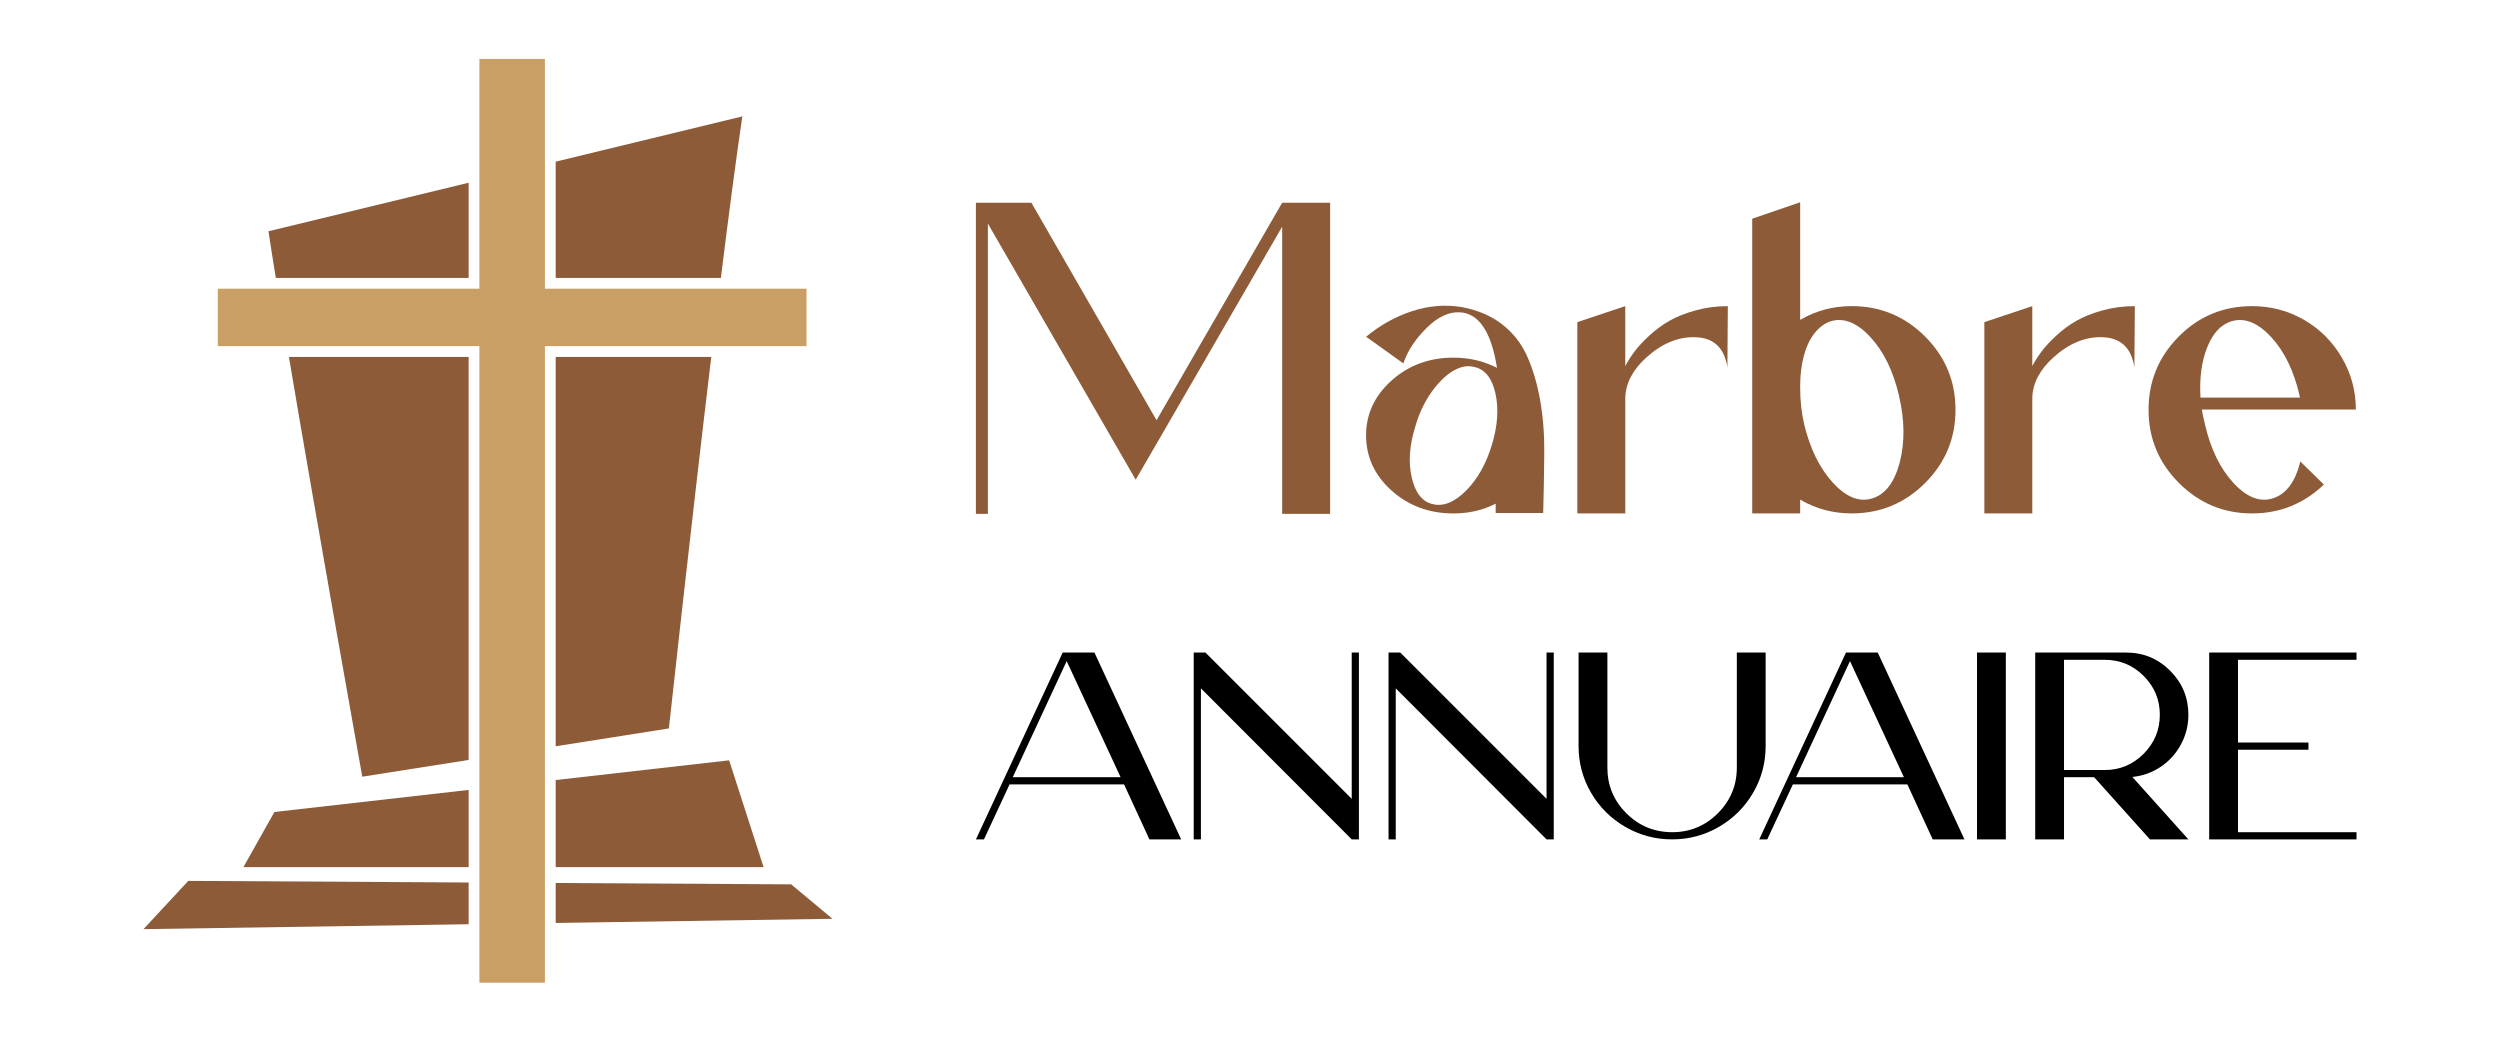 <?xml version="1.0" encoding="utf-8"?>
<!-- Generator: Adobe Illustrator 16.0.0, SVG Export Plug-In . SVG Version: 6.00 Build 0)  -->
<!DOCTYPE svg PUBLIC "-//W3C//DTD SVG 1.1//EN" "http://www.w3.org/Graphics/SVG/1.1/DTD/svg11.dtd">
<svg version="1.1" id="Calque_1" xmlns="http://www.w3.org/2000/svg" xmlns:xlink="http://www.w3.org/1999/xlink" x="0px" y="0px"
	 width="192px" height="80px" viewBox="0 0 192 80" enable-background="new 0 0 192 80" xml:space="preserve">
<g>
	<path fill="#8D5B38" d="M42.676,57.313l8.694-1.369c0,0,1.604-14.738,3.255-28.533H42.676V57.313z"/>
	<path fill="#8D5B38" d="M22.188,27.41c2.234,13.24,5.634,32.24,5.634,32.24l8.169-1.287V27.41H22.188z"/>
	<path fill="#8D5B38" d="M35.992,14.034L20.62,17.761c0.147,0.988,0.339,2.206,0.562,3.583h14.81V14.034z"/>
	<path fill="#8D5B38" d="M55.364,21.344c0.6-4.837,1.175-9.234,1.648-12.405l-14.336,3.476v8.93H55.364z"/>
	<polygon fill="#8D5B38" points="21.074,62.361 18.693,66.596 35.992,66.596 35.992,60.666 	"/>
	<polygon fill="#8D5B38" points="58.644,66.596 55.998,58.393 42.676,59.906 42.676,66.596 	"/>
	<polygon fill="#8D5B38" points="63.936,70.563 60.76,67.918 42.676,67.814 42.676,70.883 	"/>
	<polygon fill="#8D5B38" points="14.459,67.652 11.02,71.357 35.992,70.982 35.992,67.775 	"/>
	<polygon fill="#C99F66" points="55.261,22.172 41.849,22.172 41.849,12.614 41.849,4.527 36.818,4.527 36.818,13.834 
		36.818,22.172 21.316,22.172 16.728,22.172 16.728,26.583 22.049,26.583 36.818,26.583 36.818,58.234 36.818,60.572 36.818,66.596 
		36.818,67.781 36.818,70.971 36.818,75.473 41.849,75.473 41.849,70.895 41.849,67.809 41.849,66.596 41.849,60 41.849,57.443 
		41.849,26.583 54.725,26.583 61.94,26.583 61.94,22.172 	"/>
</g>
<g>
	<g>
		<path fill="#8D5B38" d="M74.949,15.569h4.261l9.613,16.704l9.648-16.704h3.682v23.896h-3.682V17.41l-9.136,15.783l-2.114,3.647
			L75.869,17.171v22.294h-0.92V15.569z"/>
		<path fill="#8D5B38" d="M112.242,23.58c1.227,0.228,2.262,0.665,3.102,1.313c0.842,0.647,1.484,1.461,1.928,2.438
			c0.441,0.978,0.777,2.103,1.004,3.375c0.229,1.273,0.336,2.642,0.324,4.107s-0.039,2.995-0.084,4.585h-3.648v-0.716
			c-0.977,0.5-2.057,0.75-3.238,0.75c-1.863,0-3.449-0.585-4.756-1.755c-1.307-1.171-1.959-2.585-1.959-4.244
			c0-1.637,0.652-3.04,1.959-4.211c1.307-1.17,2.893-1.755,4.756-1.755c1.205,0,2.318,0.262,3.34,0.784
			c-0.432-2.728-1.363-4.147-2.795-4.262c-0.863-0.068-1.732,0.33-2.607,1.193c-0.875,0.864-1.473,1.772-1.789,2.728
			c-0.229-0.159-0.688-0.489-1.381-0.989c-0.693-0.499-1.188-0.852-1.482-1.057c1.066-0.887,2.236-1.539,3.51-1.96
			C109.697,23.484,110.969,23.375,112.242,23.58z M112.584,37.693c0.885-0.887,1.551-2.063,1.994-3.528s0.533-2.783,0.271-3.954
			s-0.801-1.847-1.619-2.028c-0.34-0.091-0.688-0.079-1.039,0.034c-0.354,0.113-0.693,0.301-1.023,0.563
			c-0.33,0.261-0.652,0.591-0.971,0.988s-0.609,0.853-0.869,1.363c-0.262,0.512-0.473,1.052-0.631,1.619
			c-0.455,1.455-0.545,2.768-0.273,3.938c0.273,1.171,0.807,1.847,1.604,2.028C110.844,38.919,111.697,38.579,112.584,37.693z"/>
		<path fill="#8D5B38" d="M121.139,39.431V24.739l3.682-1.228v4.603c0.205-0.386,0.443-0.761,0.717-1.125
			c0.271-0.363,0.646-0.767,1.125-1.21c0.477-0.443,0.994-0.823,1.551-1.143c0.557-0.317,1.227-0.584,2.012-0.801
			c0.783-0.216,1.607-0.324,2.471-0.324l-0.033,4.705c-0.229-1.5-1.047-2.272-2.455-2.318c-1.318-0.045-2.58,0.478-3.783,1.568
			c-1.047,0.954-1.58,1.988-1.604,3.102v8.863H121.139z"/>
		<path fill="#8D5B38" d="M134.57,39.431V16.796l3.682-1.262v9.034c1.203-0.704,2.521-1.058,3.953-1.058
			c2.205,0,4.086,0.779,5.643,2.336s2.334,3.432,2.334,5.624c0,2.193-0.777,4.068-2.334,5.625s-3.438,2.335-5.643,2.335
			c-1.432,0-2.75-0.353-3.953-1.057v1.057H134.57z M138.252,29.682v0.068c0,1,0.102,1.942,0.307,2.829
			c0.453,1.887,1.193,3.387,2.215,4.5c1.023,1.113,2.033,1.511,3.035,1.192c1-0.317,1.697-1.244,2.096-2.778
			c0.396-1.533,0.375-3.243-0.068-5.13c-0.443-1.886-1.176-3.38-2.199-4.482c-1.021-1.103-2.033-1.506-3.033-1.211
			c-0.477,0.159-0.898,0.473-1.262,0.938c-0.363,0.467-0.637,1.052-0.818,1.756C138.342,28.069,138.252,28.841,138.252,29.682z"/>
		<path fill="#8D5B38" d="M152.398,39.431V24.739l3.682-1.228v4.603c0.203-0.386,0.443-0.761,0.715-1.125
			c0.273-0.363,0.648-0.767,1.125-1.21c0.479-0.443,0.994-0.823,1.551-1.143c0.557-0.317,1.229-0.584,2.012-0.801
			c0.785-0.216,1.607-0.324,2.473-0.324l-0.035,4.705c-0.227-1.5-1.045-2.272-2.455-2.318c-1.318-0.045-2.578,0.478-3.783,1.568
			c-1.045,0.954-1.58,1.988-1.602,3.102v8.863H152.398z"/>
		<path fill="#8D5B38" d="M172.953,23.511c1.455,0,2.789,0.354,4.006,1.058c1.215,0.704,2.182,1.67,2.896,2.897
			c0.717,1.227,1.074,2.557,1.074,3.988h-11.828c0.068,0.387,0.146,0.762,0.238,1.125c0.432,1.887,1.158,3.387,2.182,4.5
			s2.033,1.511,3.033,1.192c1.023-0.317,1.727-1.261,2.113-2.829l1.807,1.772c-1.545,1.478-3.385,2.216-5.521,2.216
			c-2.182,0-4.051-0.778-5.607-2.335s-2.336-3.432-2.336-5.625c0-2.192,0.773-4.067,2.318-5.624S170.748,23.511,172.953,23.511z
			 M168.998,30.534h7.637l-0.033-0.17c-0.434-1.886-1.16-3.38-2.182-4.482c-1.023-1.103-2.035-1.506-3.035-1.211
			c-0.818,0.251-1.443,0.921-1.875,2.012S168.908,29.057,168.998,30.534z"/>
	</g>
	<g>
		<path d="M77.535,60.242l-1.968,4.223h-0.615l6.662-14.348h2.439l6.661,14.348h-2.439l-1.947-4.223H77.535z M86.062,59.689
			l-4.141-8.916l-4.14,8.916H86.062z"/>
		<path d="M104.365,50.117v14.348h-0.553l-11.582-11.6v11.6h-0.553V50.117h0.902l11.233,11.232V50.117H104.365z"/>
		<path d="M119.328,50.117v14.348h-0.553l-11.582-11.6v11.6h-0.553V50.117h0.902l11.232,11.232V50.117H119.328z"/>
		<path d="M121.234,57.291v-7.174h2.213v8.834c0,1.367,0.484,2.535,1.455,3.506s2.145,1.455,3.525,1.455
			c1.367,0,2.535-0.484,3.506-1.455c0.969-0.971,1.455-2.139,1.455-3.506v-8.834h2.213v7.174c0,1.299-0.32,2.498-0.963,3.598
			s-1.518,1.971-2.625,2.613c-1.105,0.643-2.305,0.963-3.596,0.963s-2.49-0.32-3.598-0.963s-1.98-1.514-2.623-2.613
			S121.234,58.59,121.234,57.291z"/>
		<path d="M137.693,60.242l-1.969,4.223h-0.615l6.662-14.348h2.439l6.66,14.348h-2.438l-1.947-4.223H137.693z M146.219,59.689
			l-4.141-8.916l-4.141,8.916H146.219z"/>
		<path d="M154.049,64.465h-2.215V50.117h2.215V64.465z"/>
		<path d="M168.068,54.893c0,0.807-0.189,1.563-0.564,2.266s-0.891,1.277-1.547,1.723c-0.656,0.443-1.387,0.707-2.193,0.789
			l4.305,4.795h-2.953l-4.283-4.775h-2.316v4.775h-2.213V50.117h6.988c1.326,0,2.453,0.469,3.383,1.404
			S168.068,53.582,168.068,54.893z M158.516,50.672v8.465h3.137c1.16,0,2.154-0.418,2.982-1.25c0.826-0.834,1.24-1.832,1.24-2.994
			c0-1.16-0.414-2.154-1.24-2.98c-0.828-0.828-1.822-1.24-2.982-1.24H158.516z"/>
		<path d="M169.666,64.465V50.117h11.314v0.555h-9.102v6.354h5.412v0.553h-5.412v6.334h9.102v0.553H169.666z"/>
	</g>
</g>
</svg>
